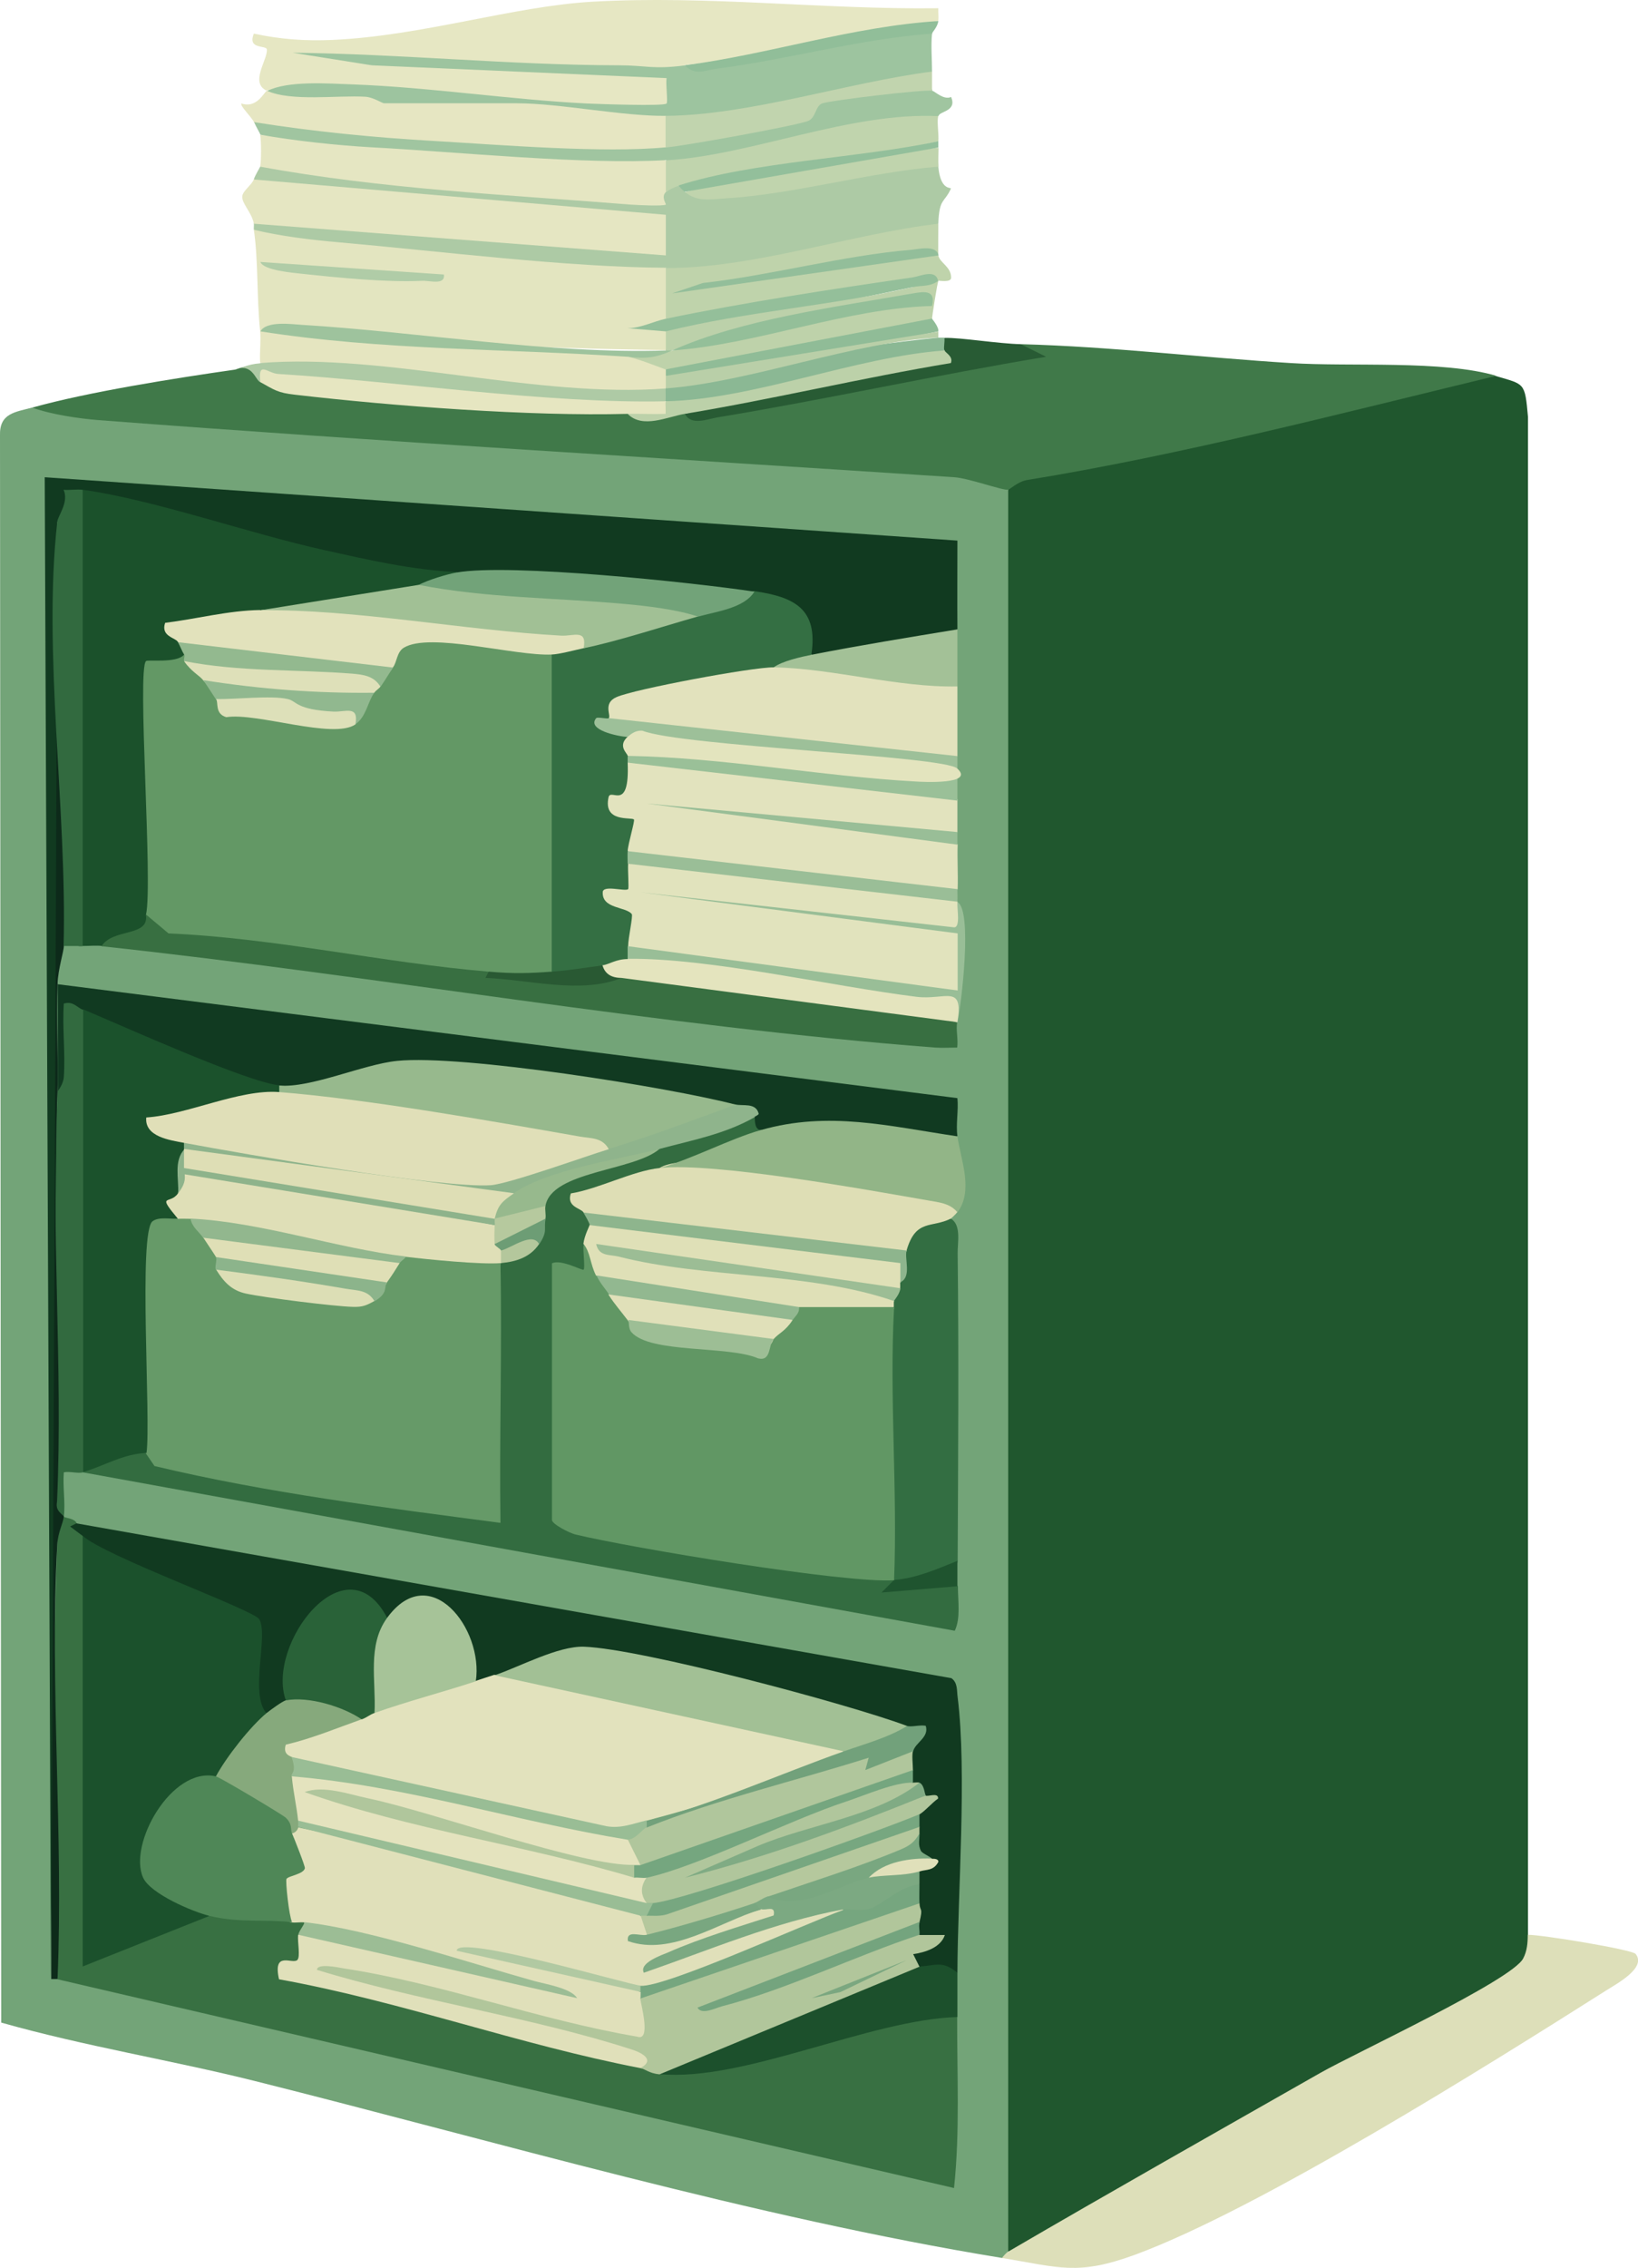 <?xml version="1.0" encoding="UTF-8"?>
<svg id="Camada_2" data-name="Camada 2" xmlns="http://www.w3.org/2000/svg" viewBox="0 0 67.75 93.76">
  <defs>
    <style>
      .cls-1 {
        fill: #97b98d;
      }

      .cls-2 {
        fill: #296238;
      }

      .cls-3 {
        fill: #0d2a1a;
      }

      .cls-4 {
        fill: #387042;
      }

      .cls-5 {
        fill: #285b34;
      }

      .cls-6 {
        fill: #bcd1a9;
      }

      .cls-7 {
        fill: #a0c5a0;
      }

      .cls-8 {
        fill: #dedeb5;
      }

      .cls-9 {
        fill: #9dc49f;
      }

      .cls-10 {
        fill: #dddfb9;
      }

      .cls-11 {
        fill: #8cb48b;
      }

      .cls-12 {
        fill: #72a379;
      }

      .cls-13 {
        fill: #dde0b9;
      }

      .cls-14 {
        fill: #7ca982;
      }

      .cls-15 {
        fill: #8bb894;
      }

      .cls-16 {
        fill: #dfe0b7;
      }

      .cls-17 {
        fill: #a1c095;
      }

      .cls-18 {
        fill: #86a97c;
      }

      .cls-19 {
        fill: #e3e4be;
      }

      .cls-20 {
        fill: #9ec39d;
      }

      .cls-21 {
        fill: #9cbd95;
      }

      .cls-22 {
        fill: #407949;
      }

      .cls-23 {
        fill: #c0d4ad;
      }

      .cls-24 {
        fill: #dfdfb6;
      }

      .cls-25 {
        fill: #a2c095;
      }

      .cls-26 {
        fill: #1b512c;
      }

      .cls-27 {
        fill: #9abe97;
      }

      .cls-28 {
        fill: #e5e5c0;
      }

      .cls-29 {
        fill: #aecaa5;
      }

      .cls-30 {
        fill: #e6e6c1;
      }

      .cls-31 {
        fill: #e0e0ba;
      }

      .cls-32 {
        fill: #91be99;
      }

      .cls-33 {
        fill: #e6e6c2;
      }

      .cls-34 {
        fill: #77a780;
      }

      .cls-35 {
        fill: #e2e2bd;
      }

      .cls-36 {
        fill: #e4e3be;
      }

      .cls-37 {
        fill: #9dc099;
      }

      .cls-38 {
        fill: #e3e5c0;
      }

      .cls-39 {
        fill: #dee0b9;
      }

      .cls-40 {
        fill: #dfdfb7;
      }

      .cls-41 {
        fill: #73a478;
      }

      .cls-42 {
        fill: #bed2aa;
      }

      .cls-43 {
        fill: #b5c89d;
      }

      .cls-44 {
        fill: #113a21;
      }

      .cls-45 {
        fill: #9ac098;
      }

      .cls-46 {
        fill: #669a68;
      }

      .cls-47 {
        fill: #8fb48c;
      }

      .cls-48 {
        fill: #93bf9b;
      }

      .cls-49 {
        fill: #639865;
      }

      .cls-50 {
        fill: #1b522c;
      }

      .cls-51 {
        fill: #e0e0b9;
      }

      .cls-52 {
        fill: #79a780;
      }

      .cls-53 {
        fill: #a3c197;
      }

      .cls-54 {
        fill: #94bf9a;
      }

      .cls-55 {
        fill: #e2e2bc;
      }

      .cls-56 {
        fill: #336c40;
      }

      .cls-57 {
        fill: #bcd1aa;
      }

      .cls-58 {
        fill: #76a67f;
      }

      .cls-59 {
        fill: #c1d4ae;
      }

      .cls-60 {
        fill: #4f8757;
      }

      .cls-61 {
        fill: #e0dfb8;
      }

      .cls-62 {
        fill: #92b78e;
      }

      .cls-63 {
        fill: #dcdeb5;
      }

      .cls-64 {
        fill: #e5e6c2;
      }

      .cls-65 {
        fill: #e1e3bd;
      }

      .cls-66 {
        fill: #93b98f;
      }

      .cls-67 {
        fill: #b1c69b;
      }

      .cls-68 {
        fill: #336e42;
      }

      .cls-69 {
        fill: #75a67f;
      }

      .cls-70 {
        fill: #92b890;
      }

      .cls-71 {
        fill: #e4e4be;
      }

      .cls-72 {
        fill: #9dbe95;
      }

      .cls-73 {
        fill: #326a3f;
      }

      .cls-74 {
        fill: #99bd95;
      }

      .cls-75 {
        fill: #e6e7c3;
      }

      .cls-76 {
        fill: #1f542f;
      }

      .cls-77 {
        fill: #92b587;
      }

      .cls-78 {
        fill: #8eb58d;
      }

      .cls-79 {
        fill: #74a47e;
      }

      .cls-80 {
        fill: #72a17b;
      }

      .cls-81 {
        fill: #b6c99e;
      }

      .cls-82 {
        fill: #386f41;
      }

      .cls-83 {
        fill: #1c502c;
      }

      .cls-84 {
        fill: #91b88f;
      }

      .cls-85 {
        fill: #93be9a;
      }

      .cls-86 {
        fill: #99be97;
      }

      .cls-87 {
        fill: #7ba780;
      }

      .cls-88 {
        fill: #b4c79c;
      }

      .cls-89 {
        fill: #1b512b;
      }

      .cls-90 {
        fill: #8eb38b;
      }

      .cls-91 {
        fill: #b9cfa8;
      }

      .cls-92 {
        fill: #295933;
      }

      .cls-93 {
        fill: #adcaa5;
      }

      .cls-94 {
        fill: #90bc97;
      }

      .cls-95 {
        fill: #b0cca7;
      }

      .cls-96 {
        fill: #113a20;
      }

      .cls-97 {
        fill: #6d9d75;
      }

      .cls-98 {
        fill: #619764;
      }

      .cls-99 {
        fill: #20572e;
      }

      .cls-100 {
        fill: #b1c9a2;
      }

      .cls-101 {
        fill: #a6c398;
      }

      .cls-102 {
        fill: #346f43;
      }

      .cls-103 {
        fill: #e2e3be;
      }

      .cls-104 {
        fill: #b0c69c;
      }

      .cls-105 {
        fill: #80ab84;
      }

      .cls-106 {
        fill: #bfd3ab;
      }

      .cls-107 {
        fill: #94bf99;
      }
    </style>
  </defs>
  <g id="Camada_1-2" data-name="Camada 1">
    <g>
      <path class="cls-99" d="M63.19,79.99c1.25.7-.29,1.94-1.19,2.41-6.3,3.34-12.68,6.82-19.14,10.42l-1.16.27-.52-.25V20.58l.52-.32c-.43-.55.08-.76.64-.91,5.57-.92,11.06-2.26,16.53-3.61l3.01-.19c1.19.35,1.19.25,1.32,1.69v62.76Z"/>
      <path class="cls-41" d="M1.33,16.85c12.47.62,25.2,1.41,38.18,2.36.69.05,2.13.28,2.19,1.04v72.84c.03.2-.06.29-.26.26-10.23-1.67-20.95-4.82-30.88-7.31-3.48-.87-7.05-1.44-10.51-2.42L0,18.01c-.03-.93.63-.97,1.33-1.16Z"/>
      <path class="cls-22" d="M61.88,15.54c-6.38,1.54-12.92,3.25-19.42,4.31-.35.06-.72.4-.76.4-.27.02-1.63-.48-2.23-.52-11.79-.78-23.6-1.46-35.38-2.36-.79-.06-2.02-.24-2.75-.52,2.32-.65,5.94-1.22,8.39-1.57.77-.29,1.12-.11,1.05.52,4.84.51,9.78.86,14.82,1.05l.39.26c.84.34,1.42.1,2.13-.26l.23.26c3.78-.18,7.99-1.22,11.7-2.32.88-.21,2.65-.44,3.24-.04.06.04-1.48-.02-1.05-.52,3.72.1,7.44.55,11.14.78,2.48.16,6.28-.13,8.52.53Z"/>
      <path class="cls-10" d="M63.19,79.99c.61,0,4.31.61,4.46.79.48.58-.83,1.26-1.23,1.52-4.88,3.09-14.34,9.03-19.48,10.92-2.38.87-3.12.52-5.5.13.08-.09.16-.2.26-.26,4.25-2.48,8.71-5,12.91-7.39,1.4-.8,7.93-3.83,8.39-4.73.16-.3.19-.64.19-.98Z"/>
      <path class="cls-75" d="M11.03,3.75c-.7-.33.02-1.24.01-1.69,0-.22-.82.02-.54-.67,1.12.24,2.12.31,3.27.26,3.71-.17,7.44-1.39,10.74-1.58,4.76-.27,9.54.33,14.3.27-.01.17.02.35,0,.52-3.44.86-6.94,1.47-10.49,1.83-.13.91-.38,1.52-.73,1.84-5.54-.41-11.07-.67-16.57-.8Z"/>
      <path class="cls-38" d="M27.54,11.08c.58.07.73.58.32.91.39.38.29,1.05-.32,1.18.04.41-1.6.48-1.58.39s1.63-.19,1.58.13c.76.02.67.55,0,.79-5.64-.09-11.23-.35-16.78-.79-.15-1.44-.07-2.89-.26-4.19,5.5.47,11.03.9,16.6,1.29l.44.28Z"/>
      <path class="cls-93" d="M10.76,6.89l1.53-.27c5.03.68,10.32,1.21,15.25,1.32.11-.47.2-.71.52-.26.18-.04.26.05.26.26,3.34-.21,6.69-.66,10.06-1.36l.43.31c.09,1.02.55.84.52.91-.27.6-.48.38-.52,1.44-.15.26-.35.5-.66.56-1.4.27-9.79,1.88-10.24,1.62-.14-.08-.26-.21-.37-.35-4.09-.02-9.31-.68-13.5-1.05-1.15-.1-2.41-.25-3.54-.52-.01-.09.01-.18,0-.26l.28-.5,16.11,1.24c.21,0,.18-.54.02-.64l-16.14-1.38-.27-.55c.07-.2.25-.48.26-.52Z"/>
      <path class="cls-9" d="M38.55,1.39c-.05.49,0,1.06,0,1.57l-.31.4-4.18.68c-1.79.81-4.8,1.73-6.52.76l-.46.52c-1.76-.16-3.52-.33-5.28-.51l-.41-.53c-.05.2-.14.51-.29.52-.48.06-4.63.12-4.84,0-.2-.11-.3-.32-.37-.52-.09.19-.22.33-.42.39s-4.04-.15-4.2-.28l-.22-.63c.87-.43,2.47-.31,3.55-.27,3.21.12,6.48.63,9.69.79.5.02,3.16.12,3.28,0,.06-.07-.04-.79,0-1.05l-12.19-.53-3.28-.52c4.51.05,8.98.51,13.5.52,1.12,0,1.4.18,2.76,0,3.21-.37,6.46-.88,9.75-1.52l.48.21Z"/>
      <path class="cls-64" d="M10.5,7.42l17.04,1.46v1.68s-17.04-1.31-17.04-1.31c-.08-.46-.51-.84-.48-1.14.03-.23.41-.48.48-.7Z"/>
      <path class="cls-64" d="M27.54,6.63c.86.1.61.9,0,1.31-.21.2.03.51,0,.52-.14.07-1.14.02-1.44,0-5.12-.41-10.3-.64-15.34-1.57.05-.25.05-1.06,0-1.31l13.77.84c1.11-.1,2.11-.03,3.01.21Z"/>
      <path class="cls-33" d="M27.54,4.8c.78.02.72,1.17,0,1.31-.19.29-.53.39-1.03.31-3.62.26-12.02-.29-15.3-1.01-.25-.05-.48-.19-.7-.35-.09-.21-.61-.7-.52-.78.64.21.93-.47,1.05-.53.99.46,2.95.18,4.07.25.34.02.69.27.78.27h5.5c1.75,0,4.37.54,6.16.52Z"/>
      <path class="cls-28" d="M25.97,14.75c.92,0,1.45.17,1.57.52.23.07.23.16,0,.26.5.15.5.38,0,.52l-.4.28c-5.49-.22-10.95-.67-16.38-1.33-.03-.43.04-.88,0-1.31,5.07.24,10.14.59,15.2,1.05Z"/>
      <path class="cls-106" d="M38.81,9.25c0,.16-.01,1.25,0,1.31q-.64-.19,0,0c.06.31.53.46.53.92,0,.22-.52.11-.53.13-3.71.55-7.46,1.08-11.27,1.57v-2.1c3.6.02,7.68-1.41,11.27-1.83Z"/>
      <path class="cls-7" d="M38.55,3.75c.11.01.47.4.79.26.25.59-.46.58-.52.78-.87.52-1.95.78-3.24.79l-7.35,1.51-.68-.47c-3.39.2-8.6-.34-12.19-.53-1.42-.08-3.19-.27-4.59-.52,0-.03-.2-.37-.26-.52,2.45.39,4.99.64,7.47.78,2.73.16,6.97.51,9.57.26l.22-.55c3.56-.77,7.11-1.49,10.65-2.16l.14.35Z"/>
      <path class="cls-23" d="M38.81,4.8c-.07.21.03.74,0,1.05-3.55.76-7.14,1.38-10.75,1.83-.12.04-.45.19-.52.26v-1.31c3.55-.21,7.57-2,11.27-1.83Z"/>
      <path class="cls-59" d="M38.55,2.96v.79c-.43-.05-4.11.39-4.53.52-.31.1-.26.62-.62.74-.65.22-5.02,1.01-5.87,1.09v-1.31c3.5-.03,7.51-1.38,11.01-1.83Z"/>
      <path class="cls-5" d="M42.22,14.23l1.05.52c-4.55.75-9.07,1.76-13.62,2.51-.4.07-1.07.35-1.32-.15,3.48-1.07,7.17-1.72,10.79-2.35-.32.27-.33.18-.04-.27-.71-.03-.68-.3,0-.52.64-.02,2.21.24,3.15.26Z"/>
      <path class="cls-42" d="M38.55,13.18c-.01.16-.03.29-.07.3-3.59.73-7.37,1.34-10.94,1.8-.34-.13-1.33-.51-1.57-.52.59-.09,1.2-.17,1.83-.26,3.38-.95,6.83-1.53,10.29-2.11.02,0-.31.1-.33-.25-.23-.07-.23-.16,0-.26.14-.35.71-.39,1.05-.26-.04.07-.26,1.46-.26,1.57Z"/>
      <path class="cls-29" d="M10.76,15.01c5.19-.42,11.44,1.46,16.78,1.05.5.08.48.29,0,.52l-.46.27c-5.51-.1-10.95-.45-16.32-1.05-.22-.12-.32-.8-1.05-.52.23-.03.49-.22,1.05-.26Z"/>
      <path class="cls-15" d="M39.07,14.49c-.09.16-.19.29-.32.32-2.75.63-5.93,1.3-8.71,1.75-1,.32-1.84.33-2.51.02.01-.17,0-.35,0-.52.09-.15.18-.27.29-.3,3.59-.75,7.38-1.44,10.98-1.8.09,0,.17,0,.26,0,.03.16-.04.4,0,.52Z"/>
      <path class="cls-23" d="M38.81,6.89c-2.85.23-5.97,1.14-8.78,1.31-.66.04-1.18.16-1.7-.26,3.39-.92,6.89-1.53,10.49-1.83,0,.26-.02.53,0,.79Z"/>
      <path class="cls-94" d="M38.55,13.18s.29.34.26.52c-3.59.75-7.28,1.44-11.05,2.07l-.22-.24v-.26l11.01-2.1Z"/>
      <path class="cls-91" d="M38.81,13.7v.26c-3.4.15-7.75,1.83-11.27,2.1,0-.17,0-.35,0-.52l11.27-1.83Z"/>
      <path class="cls-48" d="M38.81,5.84c0,.09,0,.18,0,.26l-10.49,1.83c-.1-.08-.18-.17-.26-.26,3.12-1,7.47-1.13,10.75-1.83Z"/>
      <path class="cls-32" d="M38.81.87c-.03.25-.26.47-.26.52-3.01.22-5.93,1.07-8.91,1.45-.47.06-.89.31-1.31-.14,3.5-.46,6.94-1.61,10.49-1.83Z"/>
      <path class="cls-4" d="M3.16,62.96c.05.12.14.29.26.52.24.26.42.53.52.81v16.07c1.55-.64,3.12-1.03,4.72-1.16.63-.58,3.05-.6,3.41.26.15-.5.38-.5.52,0,.54.49.43.57-.26.52.7.19.69.74.33,1.32l.92.59,12.32,3.12.58.47c.4-.67.69-.41.79.26l10.38-2.66c.9-.33,1.55-.23,1.94.3-.01,2.35.12,4.74-.13,7.08L2.38,81.83c-.22-6.37-.22-12.72.03-19.03l.24-.09c.05.05.43.06.52.26Z"/>
      <path class="cls-96" d="M2.11,81.83l-.26-62.1,37.75,2.62c0,1.22-.01,2.45,0,3.67-1.77,1.08-4,1.45-6.03,1.05-.37-.28-.61-.77-.72-1.46-.88-.3-1.42-.69-1.64-1.16l-.65.24c-3.74-.28-7.48-.49-11.23-.63l-.44-.39c-1.69.31-3.25.24-4.9-.24l-10.01-2.54-.56-.62c-.21.84-.56,1.27-1.05,1.31.04,20.13-.05,40.21-.26,60.26Z"/>
      <path class="cls-96" d="M39.6,81.56c-.51.28-1.35.42-1.57-.26-.98.24-.94-.79.05-.95l-.05-.36c-.49-.11-.41-.27,0-.52-.56-.37-.61-.47,0-.79-.67-.29-.65-.49,0-.79-.7-.08-.67-.32,0-.52.26-.19.43-.37.52-.52-1.04-.02-1.22-.37-.52-1.05-.24-.05-.23-.14,0-.26-.49-.11-.4-.26,0-.52-.02-.24.06-.5.26-.79-.66.02-.66-.02-.26-.52h-.26c-.62-.07-.53-.24,0-.52-.83-.07-.6-.41,0-.79-.21-.26-.29-.6-.26-1.05l-1.22.13c-4.08-1.37-8.23-2.32-12.45-2.86-1.09.4-2.22.61-3.37.64-.08.56-.38.66-.79.26l-.49-.45c0-1.4-1.27-3.53-2.61-2.05l-.57-.12-.59.03c-1.45-2.01-3.43,1.3-3.19,2.89l-.42.49c.26.7-.19.91-.79.52l-.36.1c-.46-.98-.61-2.21-.45-3.7l-6.45-2.88-.34-.85-.52-.39.26-.13,36.19,6.4c.27.19.22.51.26.79.39,3.15,0,8.05-.01,11.41Z"/>
      <path class="cls-89" d="M18.89,23.66c-.11.42-.64.6-1.57.52-.04.52-.46.76-1.25.73l-5.3.32c-.84.65-1.94.95-3.3.89l-.1.42c.5.14.58.32.26.52.09.62-.28.88-1.13.77.04,3.24.08,6.48.12,9.73l-.56.24c.63.74.02,1.18-1.83,1.31-.25-.03-.53,0-.79,0-.25.03-.39-.03-.39-.24-.1-5.72-.16-11.54-.13-17.27-.01-.69.16-1.14.52-1.35,2.96.42,6.88,1.81,9.96,2.49,1.8.4,3.66.83,5.51.91Z"/>
      <path class="cls-56" d="M31.47,46.72c-.05.7-.99.98-1.63,1.17l-2.56.41-.24.57-2.77.83-.13.43c.54.16.63.34.26.52.64.41.45.74-.26.79.69,1.67-.48,2.01-1.31.79.2,0,.51.05.52.18.21,2.5.29,7.69,0,10.12l-.52.31.46-.23c4.31,1.19,8.73,1.92,13.26,2.21l.44.51c.71.13,1.52.11,2.43-.07l.2.33c0,.58.12,1.32-.13,1.83L3.42,60.87c.08-.88,2.27-1.71,2.62-.79.3-.21.7-.21.61.1,4.62.8,9.22,1.64,13.79,2.49-.37-3.39-.56-7.14.28-10.45.31-.44,1.04-.69,1.57-.79-.35-.33-.26-.68.26-1.05-.7-.09-.62-.22,0-.52-.67-.41-.33-.68.3-.96l4.42-1.4c.76-.75,2.83-1.45,3.93-1.31.64-.03.58.07.26.52Z"/>
      <path class="cls-44" d="M2.38,40.69l37.22,4.71c.05.51-.07,1.08,0,1.57l-.64.43c-2.29-.55-4.56-.66-6.81-.32l-.67-.37c-.25.02-.26-.33-.26-.52-.39-.13-.65-.3-.79-.52l-1.69.15c-4.15-.92-8.33-1.39-12.52-1.4-1.58.56-3.13.71-4.66.46-2.36.19-5.71-1.33-7.9-2.48l-.22-.66c-.4.93-.55,2.05-.45,3.37l-.6.04v-4.45Z"/>
      <path class="cls-103" d="M39.6,33.09c0,.44,0,.87,0,1.31l-.1.25-12.74-1.43,12.71,1.42.14.28c-.02.61.02,1.22,0,1.83l-.11.25-13.37-1.54-.15-.28c-.41-.08-.54-.37-.41-.88-1.12-.32-1.32-1.65-.14-1.99,0-.42.08-.73.55-.81,4.39.31,8.85.69,13.37,1.14l.26.43Z"/>
      <path class="cls-68" d="M39.34,50.39c.43.27.26.99.27,1.44.05,4.23.02,8.48,0,12.71-.08.9-1.95,1.12-2.62.79l-.49-1.18c-.11-1.71-.38-8.51.12-9.51.1-.2.23-.39.38-.57-.24-.03-.22-.12,0-.26-.46-.45-.35-.49.26-.52-.22-.09-.22-.17,0-.26.21-.43.28-.9-.28-.98l.54-.33c-.9-1.06,1.03-2.1,1.83-1.31Z"/>
      <path class="cls-82" d="M20.2,40.17c1.52.24,3.36.33,5.5.26l.13-.34c4.51.47,9.01,1.01,13.52,1.63l.24.54c-.06.3.05.72,0,1.05-.3,0-.61.02-.91,0-11.35-.87-23.11-2.97-34.48-4.19.47-.76,2-.37,1.83-1.31.44-.44.8-.12,1.08.3,4.01.33,8.01.8,12,1.43l1.08.63Z"/>
      <path class="cls-35" d="M32,27.59c.98-.23,2.01-.28,3.02-.22,1.37.08,3.55.3,4.58,1.01,0,.96,0,1.92,0,2.88l-.11.23c-4.69-.58-9.49-1.04-14.17-1.46l-.14-.34c-.84-.15-.59-.65-.13-1.21.34-.41,5.69-1.39,6.52-1.39l.43.5Z"/>
      <path class="cls-8" d="M27.28,48.29c1.38-.94,12.03.6,12.31,1.15.11.22.1.45,0,.68-.04.06-.23.24-.26.26-.79.4-1.45,0-1.83,1.31l-.12.34-12.8-1.61-.45-.3c-.1-.17-.71-.22-.52-.78,1.16-.19,2.55-.93,3.67-1.05Z"/>
      <path class="cls-77" d="M39.6,46.98c.13.94.68,2.25,0,3.14-.31-.38-.77-.41-1.21-.49-2.51-.44-8.88-1.59-11.11-1.34,1.35-.37,2.91-1.21,4.19-1.57,2.81-.8,5.29-.16,8.13.26Z"/>
      <path class="cls-73" d="M3.42,41.74l.47.4c.07,6.07.09,12.15.06,18.24l-.52.49c-.2.06-.54-.05-.79,0-.05.6.07,1.25,0,1.83-.35.16-.36-.15-.37-.49-.05-5.67,0-11.38.1-17.06,0-.03.25-.3.27-.63.07-1-.07-2.03,0-3.03.38-.11.53.15.79.26Z"/>
      <path class="cls-3" d="M2.38,21.56l.43,1.01c0,5.35.06,10.7.19,16.05l-.36.49c0,.23-.24.95-.26,1.57-.06,1.48.04,2.98,0,4.45-.29,5.56.23,11.34-.02,16.93-.06.36.08.43.28.63-.03.3-.24.64-.27,1.16-.32,5.88.26,12.06.01,17.97h-.26l.26-60.26Z"/>
      <path class="cls-73" d="M3.42,20.25v18.86c-.26,0-.52,0-.79,0,.15-5.6-.87-12.13-.26-17.55.03-.24.49-.81.26-1.31.25.02.54-.03.79,0Z"/>
      <path class="cls-83" d="M39.6,81.56c0,.61,0,1.22,0,1.83-3.66.11-8.83,2.69-12.32,2.36l-.04-.55,10.3-4.27.49.37c.67-.03.94-.26,1.57.26Z"/>
      <path class="cls-86" d="M25.97,39.12l.31-.49,12.71,1.71c.12-.04.17-1.2-.03-1.3l-12.36-1.6c-.26-.37-.07-.69.19-1.04l12.26,1.37c.05-.28.28-.41.55-.48.63.34.17,4.2,0,4.98-.34-.05-.45-.3-.53-.57-4.13-.49-8.37-1.01-12.52-1.6-.27-.04-.46-.19-.58-.45-.5-.15-.5-.38,0-.52Z"/>
      <path class="cls-53" d="M39.6,26.02c0,.78,0,1.57,0,2.36-2.47.05-5.18-.75-7.6-.79-.15-.87,1.12-1.27,1.57-.52,1.99-.39,4.02-.72,6.03-1.05Z"/>
      <path class="cls-45" d="M25.97,31.26l.58-.33c4.46.47,8.81.76,13.05.86,0,.36,0,.88,0,1.31l-13.63-1.57c-.24-.03-.23-.12,0-.26Z"/>
      <path class="cls-27" d="M39.6,36.76c0,.17.01.35,0,.52-.05.2-.15.5-.3.49-3.54-.25-7.6-.76-11.13-1.28-1.16.06-1.89-.2-2.2-.78-.53-.06-.51-.32,0-.52l13.63,1.57Z"/>
      <path class="cls-86" d="M39.6,34.4c0,.17,0,.35,0,.52l-12.85-1.7,12.85,1.18Z"/>
      <path class="cls-37" d="M25.18,29.69l14.42,1.57c0,.17,0,.35,0,.52-.05.13-.09.23-.13.23-4.41-.18-9.25-.76-13.5-1.54-.34.97-2,.1-1.84-.72.13-.66.95-.86,1.05-.07Z"/>
      <path class="cls-76" d="M39.6,65.58l-3.14.26.52-.52c.93-.07,1.77-.45,2.62-.79,0,.35,0,.7,0,1.05Z"/>
      <path class="cls-30" d="M27.54,16.59c1.08.59-.76.89-1.57.52-4.04.11-9.7-.32-13.76-.79-.73-.08-.86-.2-1.44-.52-.11-.91.29-.37.73-.34,5.02.31,11.19,1.24,16.04,1.13Z"/>
      <path class="cls-6" d="M39.07,14.49c.03.1.37.24.26.52-3.68.61-7.33,1.49-11.01,2.1-.71.12-1.75.63-2.36,0,.52-.01,1.05.02,1.57,0,.01-.17-.01-.35,0-.52,3.66-.08,7.82-1.83,11.53-2.1Z"/>
      <path class="cls-20" d="M27.54,14.49c.05-.23.14-.22.26,0-.67.3-1.08.35-1.83.26-5.06-.34-10.18-.26-15.2-1.05.25-.44,1.27-.3,1.71-.27,4.81.29,10.32,1.22,15.06,1.06Z"/>
      <path class="cls-54" d="M38.81,11.61c-.36.26-.7.18-1.05.26-3.2.65-6.41,1.33-9.62,2.05l-.61-.22-1.58-.13c.55,0,1.1-.29,1.58-.39,3.33-.69,6.84-1.22,10.21-1.71.33-.05.96-.36,1.06.14Z"/>
      <path class="cls-57" d="M37.76,11.87v.26l-.32.33c-3.25.51-6.47,1.19-9.64,2.03-.09,0-.17,0-.26,0v-.79c3.36-.83,6.86-1.06,10.22-1.83Z"/>
      <path class="cls-95" d="M18.36,11.35c.06.46-.59.24-.91.26-1.46.07-3.47-.13-4.95-.29-.37-.04-1.6-.14-1.73-.49l7.6.52Z"/>
      <path class="cls-85" d="M38.81,10.56l-11.01,1.57,1.27-.43c2.8-.31,5.81-1.14,8.6-1.37.34-.03,1.05-.22,1.15.23Z"/>
      <path class="cls-107" d="M37.76,12.13c.51-.09.95-.13.79.52-3.58.1-7.23,1.59-10.75,1.84,2.88-1.29,6.72-1.79,9.96-2.36Z"/>
      <path class="cls-31" d="M26.49,79.21c.74.12.89.3.26.79l-.13.21c1.66-.37,3.28-.78,4.84-1.26.06-.35.46-.32,1.18.08.86-.32,1.61-.34,2.23-.08.07.29-.01.41-.24.49-2.56.98-5.14,1.92-7.73,2.81-.19.07-.3.07-.42-.16-.17.07-.16.16,0,.26.23.06.23.15,0,.26.91-.02.8,1.28.44,1.94.53.6.36,1.15-.44.95-5.03-.97-9.89-2.76-14.94-3.67-.27-1.21.56-.6.76-.8.13-.13,0-.75.03-1.03.31-.27.8-.27,1.46,0,.07.01-1.23-.1-1.2-.52-.17-.02-.35.02-.52,0-1.03-.17-1-2.05-.1-2.49-.32-.52-.29-.91.1-1.18-.02-.34.07-.43.26-.26,4.55.95,9.45,2.11,14.05,3.35.06.02.08.15.1.32Z"/>
      <path class="cls-26" d="M3.42,63.49c.85.82,7.05,3.06,7.3,3.45.4.64-.41,3.08.3,3.89.08.91-1.19,2.5-2.1,2.62l-.32.48c-2.52.92-3.48,4.08-.11,4.68l.17.6-5.24,2.09v-17.82Z"/>
      <path class="cls-67" d="M38.03,78.68c.02.38.16.14,0,.79-.01.14-.07.27-.2.34-1.46.74-2.68.67-.28.1.14-.03.31.01.48.09h1.05c-.17.52-.82.72-1.31.79l.26.52-10.75,4.45c-.43-.04-.62-.23-.79-.26.67-.36-.03-.67-.4-.78-4.15-1.34-8.79-1.99-12.98-3.28,0-.28.84-.11,1.11-.06,4.06.62,8.06,2.13,12.13,2.82.59.22.17-1.29.13-1.58l.09-.29c3.71-1.23,7.39-2.54,11.02-3.91l.42.27Z"/>
      <path class="cls-60" d="M8.93,73.44c.82-.63,3.66,1.12,3.15,2.36.07.16.55,1.36.53,1.44-.06.25-.68.31-.76.44-.05.08.1,1.52.23,1.79-1.14-.13-2.16.04-3.41-.26-.73-.18-2.45-.92-2.75-1.58-.63-1.38,1.18-4.61,3.01-4.19Z"/>
      <path class="cls-21" d="M12.6,79.47c2.68.3,6.77,1.67,9.49,2.43.48.13,1.54.3,1.78.71l-11.53-2.62c.02-.15.21-.36.26-.52Z"/>
      <path class="cls-102" d="M33.57,27.07c-.45.09-1.21.26-1.57.52-.89-.01-5.76.9-6.5,1.23-.57.25-.22.75-.32.87-.04.05-.46-.06-.52,0-.4.48.86.75,1.3.78.4.35.41.42,0,.79,0,.09,0,.17,0,.26.09,2.09-.7,1.04-.79,1.44-.23,1.06.94.81,1.05.92.05.05-.24.98-.26,1.31-.01.17,0,.35,0,.52.76.07.69.99.19,1.45.68.48.7,1.78-.19,1.96,0,.17,0,.35,0,.52.05.56-.71.58-1.05.26-.16.64-1.69.7-2.1.26l-.52-.24v-12.55l.52-.31c-.1-.59,1.04-.65,1.31-.26.85-1.27,3.21-1.3,4.72-1.31.36-.64,1.14-.99,2.36-1.05,1.64.24,2.65.72,2.36,2.62Z"/>
      <path class="cls-12" d="M31.21,24.45c-.42.7-1.59.83-2.36,1.05-2.2,0-10.11-.02-11.15-.88-.15-.12-.27-.27-.39-.43.34-.2,1.21-.46,1.57-.52,2.21-.39,9.78.41,12.32.79Z"/>
      <path class="cls-35" d="M20.46,69.25l1.7-.17,12.52,2.73.2.58c-.05.18-.11.33-.21.36-2.57.96-5.3,1.83-7.92,2.52-.38.54-1.05.57-1.69.43-4.23-.97-8.49-1.85-12.77-2.62l-.22-.43c-.38.55-.82.25-.73-.41.11-.83,2.71-1.49,3.61-1.17-.21-.67.01-.73.52-.26.79-1.13,2.87-1.73,4.19-1.31.26-.09.52-.17.79-.26Z"/>
      <path class="cls-25" d="M37.5,71.35c.04,1.12-1.86,1.33-2.62,1.05l-14.42-3.14c1.01-.34,2.63-1.22,3.7-1.18,2.39.09,10.9,2.36,13.34,3.27Z"/>
      <path class="cls-2" d="M16.01,66.89c.25.4.25.92,0,1.57.18,1.11,0,1.89-.52,2.36-.18.06-.34.2-.52.26-1.27.11-2.32-.15-3.15-.79-.82-2.31,2.49-6.65,4.19-3.41Z"/>
      <path class="cls-101" d="M16.01,66.89c1.77-2.43,4,.45,3.67,2.62-1.37.45-2.84.83-4.19,1.31.07-1.32-.31-2.79.52-3.93Z"/>
      <path class="cls-104" d="M37.76,73.18l-.09.29c-3.66,1.22-7.3,2.5-10.92,3.86l-.27-.22c-.69-.19-1.16-.43-.52-1.05-.03-.39.43-.58.79-.52,2.8-1.1,5.7-2.12,8.6-3,.52-.16,2.05-.58,2.41-.14-.05.18,0,.55,0,.79Z"/>
      <path class="cls-18" d="M14.96,71.08c-1.04.37-2.07.8-3.14,1.05-.14.44.24.48.26.52.84.3.88.7,0,.79.37.23.61.67.72,1.32l-.46.52c.24.05.23.13,0,.26-.03.13-.13.23-.26.26-.08-.18.03-.37-.26-.65-.12-.12-2.72-1.67-2.89-1.71.43-.8,1.43-2.07,2.1-2.62.15-.12.67-.5.79-.52.93-.18,2.36.25,3.15.79Z"/>
      <path class="cls-104" d="M37.76,73.7c.09,0,.21-.02.26,0l-.03.36c-2.06.87-1.97.93.29.17.08.07.54-.15.52.13-.23.15-.59.57-.79.66,0,.11-.03.21-.08.28-.34.44-9.18,3.19-10.55,3.61-.2.06-.3.02-.38-.22-.09.17-.17.17-.26,0-.91-.37-1.05-.91,0-1.05.01-.17.04-.31.11-.33,3.33-1.35,7.03-2.63,10.43-3.75.22-.07.35-.1.48.16Z"/>
      <path class="cls-43" d="M38.03,75.54c0,.09,0,.18,0,.26l-.1.74c-2.01.9-4.07,1.53-6.19,1.88.17.37-.19.41-.52.26-1.26.7-3.04,1.55-4.46,1.31l-.26-.79c.05-.23.14-.22.26,0,3.65-1.24,7.33-2.52,11.03-3.84l.25.17Z"/>
      <path class="cls-14" d="M38.03,77.37v.52c-.42.7-2.63,1.85-3.15,1.05-2.85.53-5.54,1.68-8.25,2.62-.21-.41.74-.73,1-.84,1.36-.6,2.95-1.07,4.37-1.53.09-.44-.3-.19-.52-.26-.32.06-.4.03-.26-.26.13-.04.31-.19.52-.26,1.33-.1,2.62-.43,3.86-1l.33.22c.76-.44,1.46-.53,2.1-.26Z"/>
      <path class="cls-58" d="M38.03,77.9c0,.26-.01.53,0,.79l-11.53,3.93c-.01-.09,0-.18,0-.26-.23-.07-.23-.16,0-.26,1.05.06,6.9-2.61,8.39-3.14.21-.07.72.09,1.12-.06.53-.19,1.28-.96,2.03-.99Z"/>
      <path class="cls-80" d="M37.5,71.35c.17.07.55-.05.79,0,.15.48-.43.69-.52,1.05l-1.98.78.14-.51c-3,.95-6.24,1.71-9.17,2.88-.23-.07-.23-.16,0-.26,2.47-.6,5.63-2,8.13-2.88.87-.31,1.85-.57,2.62-1.05Z"/>
      <path class="cls-34" d="M38.03,75.01c0,.17,0,.35,0,.52l-10.43,3.61c-.28.09-.56.06-.85.06-.65-.4-.42-.5.26-.52,1.34-.12,9.37-2.98,11.01-3.67Z"/>
      <path class="cls-69" d="M37.76,73.18v.52c-.73-.03-2,.53-2.76.78-2.35.77-6.15,2.7-8.25,3.15-.26.4-.4.49-.52,0-.5-.21-.54-.39,0-.52.05-.23.14-.22.26,0l11.27-3.93Z"/>
      <path class="cls-79" d="M38.03,79.47c-.04.15.02.36,0,.52-2.67.88-5.48,2.26-8.18,2.96-.26.07-.84.37-1,.05l9.18-3.54Z"/>
      <path class="cls-105" d="M38.29,74.23c-3.24,1.31-6.56,2.55-9.96,3.4l3.01-1.31c2.12-.9,4.9-1.21,6.69-2.62.21.1.21.48.26.52Z"/>
      <path class="cls-52" d="M38.03,75.8c.01.25-.07.46.06.72.05.1.33.21.46.32-.81.26-1.69.53-2.62.79-1.29.31-2.76,1.39-4.19.79,1.75-.6,3.84-1.25,5.52-1.96.38-.16.57-.31.77-.66Z"/>
      <path class="cls-31" d="M38.55,76.85s.28-.03.26.13c-.2.37-.48.3-.78.39-.66.2-1.53.13-2.1.26.65-.68,1.73-.82,2.62-.79Z"/>
      <path class="cls-49" d="M22.82,27.07v13.1c-.52.49-1.91.22-2.62,0-4.32-.36-8.81-1.39-13.23-1.58l-.93-.78c.29-1.3-.38-10.12,0-10.48.08-.07,1.26.1,1.57-.26.23.09.23.18,0,.26.7.23.96.49.79.79.67.22.85.49.52.79.43-.02.64.02.52.37,1.82.06,3.57.29,5.25.68-.24-.78.02-1.22.79-1.31-.37-.37-.2-.52.26-.26-.43-.5-.26-.77.52-.79-.8-.48-.1-1.19.68-1.45.72-.24,5.22.38,5.88.93Z"/>
      <path class="cls-55" d="M10.76,25.23c4.55-.51,9.26.12,13.67.77.35.37.18.65-.3.8-.37.08-1,.25-1.31.26-1.54.07-5.04-.94-6.12-.28-.29.18-.28.59-.44.8-.31.33-.78.35-1.42.06l-7.07-.68-.42-.43c-.1-.17-.71-.22-.52-.78,1.3-.16,2.61-.51,3.93-.53Z"/>
      <path class="cls-17" d="M17.32,24.18c2.8.55,5.68.53,8.52.79.9.08,2.18.23,3.02.52-1.45.41-3.3,1.02-4.72,1.31.15-.8-.4-.5-.91-.52-4.03-.22-8.53-1.1-12.46-1.05l6.55-1.05Z"/>
      <path class="cls-66" d="M16.27,27.59c-.18.25-.34.53-.52.79-2.44-.12-4.91-.34-7.41-.65l-.72-.4c-.04-.06.04-.2,0-.26-.1-.16-.17-.36-.26-.52l8.91,1.05Z"/>
      <path class="cls-98" d="M24.66,52.74c.66.24.84.5.52.79.87.28,1.13.62.79,1.05,1.63.92,4.37,1.14,6.03.79-.4-.43-.14-.69.79-.79-.35-.44-.28-.52.26-.52,0-.13.01-.26.08-.35.27-.39,3.3.04,3.85.35-.2,3.69.15,7.56,0,11.27-1.97.15-10.96-1.35-13.18-1.89-.25-.06-.97-.43-.97-.6v-10.61c.37-.19,1.27.32,1.31.26.07-.1-.04-.77,0-1.05.49.06,1.14.84.52,1.31Z"/>
      <path class="cls-46" d="M7.36,50.39c.08-.51.28-.48.52,0,.65.21.83.47.52.79.63.18.8.44.52.79.69.17.67.33,0,.52,2.08.76,4.26,1.2,6.55,1.31-.22-.57-.11-.8.52-.79-.33-.66-.16-.74.52-.79-.24-.14-.15-.23.26-.26.3-.63,2.74-.41,3.52-.25l.41.51c.07,3.57-.05,7.17,0,10.74-4.78-.63-9.63-1.23-14.31-2.35l-.37-.54c-.2-.03-.49-.11-.5-.26-.1-1.26-.2-8.77.19-9.39.54-.85.98-.61,1.62-.05Z"/>
      <path class="cls-50" d="M11.55,44.88c.23.07.23.16,0,.26l-.35.51c-1.41.2-2.79.51-4.16.92.42.04.58.19.59.66.23.07.23.16,0,.26-.25.54-.18.85.23.92-.3.08-.47.39-.49.92.24.28.24.63,0,1.05-.32.03-.79-.09-1.06.11-.6.45-.06,8.22-.25,9.58-.95.03-1.74.53-2.62.79v-19.13c1.58.66,6.83,3.04,8.13,3.14Z"/>
      <path class="cls-16" d="M24.39,50.65c.03-.13.06-.24.07-.24,4.27.43,8.76.96,12.9,1.71.03.31.05.62-.13.88,0,.09.01.18,0,.26-.05.1-.13.25-.21.24-.88-.09-2.25-.39-3.15-.59-.16-.04,3.06.33,3.1.87,0,.09,0,.17,0,.26h-3.93c-.04.09-.09.16-.16.21-.35.23-7.46-.98-8.23-1.52-.25-.5-.22-.94-.52-1.31.05-.37.26-.74.26-.79Z"/>
      <path class="cls-47" d="M31.21,46.19c-1.23.7-2.59.95-3.93,1.31l-3.92,1.18c-.82.7-1.53.92-2.11.65l-.86.41c-4.18-.57-8.35-1.18-12.52-1.82l-.26-.43v-.26l.35-.47c3.93.77,7.88,1.34,11.86,1.7,1.84-.56,3.62-.89,5.35-.97,1.27-1.36,3.41-1.83,5.24-1.83.31.08.85-.09.97.38.01.06-.18.12-.18.15Z"/>
      <path class="cls-78" d="M37.5,51.7c-.1.33.22,1.1-.26,1.31,0-.26,0-.53,0-.79l-12.85-1.57c0-.08-.19-.4-.26-.52l13.37,1.57Z"/>
      <path class="cls-1" d="M27.28,47.5c-1.06.92-4.47.91-4.72,2.36-.28.49-1.74,1.18-2.1.52-.92-.6-.07-1.03.79-1.05,1.47-1,4.3-1.38,6.03-1.83Z"/>
      <path class="cls-81" d="M22.56,49.86c-.03.16.03.36,0,.52-.2.72-1.45.97-2.1,1.05-.73-.22-.73-.57,0-.79-.24-.05-.23-.14,0-.26l2.1-.52Z"/>
      <path class="cls-97" d="M22.3,51.43c-.63.31-1.15.4-1.57.26-.39.32-.54.18-.26-.26l2.1-1.05c-.09.44.1.5-.26,1.05Z"/>
      <path class="cls-88" d="M22.3,51.43c-.36.54-.93.73-1.57.79-.5-.08-.47-.29,0-.52.45-.12,1.3-.79,1.57-.26Z"/>
      <path class="cls-1" d="M30.42,45.67c-1.72.63-3.5,1.3-5.24,1.83-4.3-.56-8.63-1.15-12.99-1.78l-.64-.58v-.26c1.32.11,3.47-.88,4.88-1.02,2.68-.27,11.25,1.09,14,1.81Z"/>
      <path class="cls-21" d="M37.24,53.27c-.03.25-.26.48-.26.52-3.53-1.22-7.8-.92-11.4-1.84-.36-.09-.82,0-.92-.52l12.58,1.83Z"/>
      <path class="cls-71" d="M25.97,39.64c3.37-.04,8.4,1.13,11.93,1.57,1.21.15,1.96-.56,1.7,1.05l-13.89-1.83c-.65.09-1.37.17-.79-.52.28-.04.56-.26,1.05-.26Z"/>
      <path class="cls-92" d="M24.92,39.91c.11.38.4.52.79.52-1.68.68-3.82.07-5.63,0l.13-.26c1.03.09,1.68.07,2.62,0,.8-.06,1.35-.16,2.1-.26Z"/>
      <path class="cls-65" d="M39.6,37.29c-.02.29.13,1.04-.13,1.05l-12.97-1.45,13.11,1.7v2.36s-13.63-1.83-13.63-1.83c0-.34.21-1.25.15-1.33-.24-.31-1.23-.21-1.2-.9,0-.32.93-.02,1.05-.13.04-.04-.02-.8,0-1.05l13.63,1.57Z"/>
      <path class="cls-19" d="M39.6,31.78c.72.66-1.42.55-1.72.53-3.96-.22-7.93-.99-11.92-1.06,0-.1-.43-.4,0-.79.03,0,.25-.28.61-.25,1.64.64,12.46,1.04,13.02,1.56Z"/>
      <path class="cls-74" d="M26.75,78.68c.09,0,.18,0,.26,0l-.26.52c-.09,0-.17,0-.26,0l-14.16-3.67c.01-.07,0-.19,0-.26l.35-.45c4.56,1.11,9.13,2.21,13.71,3.28l.35.58Z"/>
      <path class="cls-52" d="M31.21,78.68c.1.05.19.24.26.26-1.74.53-3.68,1.95-5.5,1.31-.07-.48.5-.19.78-.26,1.41-.35,3.08-.85,4.46-1.31Z"/>
      <path class="cls-100" d="M26.49,82.09v.26l-7.6-1.7c0-.71,7.15,1.42,7.6,1.44Z"/>
      <polygon class="cls-87" points="37.5 81.04 34.76 82.36 33.57 82.61 37.5 81.04"/>
      <path class="cls-74" d="M26.75,75.28v.26c-.17.07-.46.51-.79.52l-.6.25c-3.89-.71-7.79-1.55-11.7-2.5-.72.12-1.26-.01-1.6-.38-.01-.15.22-.16,0-.79l13.02,2.86c.59.11,1.12-.11,1.66-.24Z"/>
      <path class="cls-36" d="M25.97,76.06l.52,1.05c-.09,0-.17,0-.26,0-.04.13-.09.24-.13.24-.59.03-9.39-2.3-8.94-2.21,2.72.54,5.86,1.4,8.56,2.14.19.05.35.19.51.35.17-.02.37.03.52,0-.26.34-.27.7,0,1.05l-14.42-3.41c-.06-.59-.2-1.17-.26-1.83,4.72.39,9.24,1.86,13.89,2.62Z"/>
      <path class="cls-104" d="M26.23,77.11v.52c-4.49-1.35-9.22-1.97-13.63-3.54.79-.29,1.82.09,2.63.26,2.65.55,8.87,2.82,11.01,2.75Z"/>
      <path class="cls-39" d="M15.74,28.38c-.06.09-.19.16-.26.26-1.73.52-4.59.25-6.49-.08-.22-.04-.41-.22-.59-.44-.12-.17-.5-.36-.79-.79,2.27.45,4.65.34,6.95.52.46.04.9.09,1.17.53Z"/>
      <path class="cls-84" d="M15.48,28.64c-.28.39-.33,1-.79,1.31-1.59-.39-3.43-.63-5.52-.71l-.24-.33c-.17-.26-.35-.54-.52-.79,2.33.37,4.72.55,7.08.52Z"/>
      <path class="cls-13" d="M8.93,28.9c.82.02,2.27-.16,2.97,0,.39.09.33.44,1.9.52.5.02,1.05-.27.9.53-.92.63-4.07-.5-5.34-.3-.48-.14-.32-.6-.42-.75Z"/>
      <path class="cls-51" d="M32.78,54.58c-.31.47-.54.51-.79.79-.04.1-.08.2-.16.25-.25.18-5.51-.35-5.87-1.04-.27-.36-.54-.66-.79-1.05.05-.19.1-.34.13-.33,2.33.23,5.03.65,7.34,1.08.06.01.1.14.13.3Z"/>
      <path class="cls-72" d="M32,55.36c-.23.25-.09.93-.64.8-1.24-.54-4.45-.19-5.24-1.08-.14-.15-.09-.44-.14-.51l6.03.79Z"/>
      <path class="cls-70" d="M33.05,54.05c.02.25-.16.36-.26.52l-7.6-1.05c-.16-.26-.35-.43-.52-.79l8.39,1.31Z"/>
      <path class="cls-40" d="M20.46,50.65c-.01.25-.02.53,0,.79,0,.07.26.2.26.26,0,.17,0,.35,0,.52-.81.07-3.03-.15-3.93-.26-2.92-.24-6.19-.63-8.91-1.57-.17,0-.36-.01-.52,0-.9-1.08-.33-.57,0-1.05l.12-.91c4.38.62,8.71,1.36,12.98,2.22Z"/>
      <path class="cls-24" d="M16.53,52.22c-.18.29-.31.5-.52.79-.16.38-.59.4-1.27.07l-5.67-.84-.14-.28c-.15-.24-.36-.54-.52-.79.02-.17.05-.31.12-.34.38-.13,6.84,1.03,7.85,1.22.06.01.11.08.15.17Z"/>
      <path class="cls-63" d="M15.48,53.79c-.32.18-.49.25-.87.24-.8-.02-3.66-.38-4.44-.55-.6-.13-.93-.5-1.23-.99,1.03-.26,6.72.58,6.7.92,0,.13-.07.26-.15.39Z"/>
      <path class="cls-11" d="M16.01,53.01c-.15.2.07.44-.52.79-.27-.48-.73-.44-1.19-.52-1.78-.31-3.58-.56-5.37-.79-.06-.1.06-.42,0-.52l7.08,1.05Z"/>
      <path class="cls-62" d="M16.79,51.96c-.07.1-.2.17-.26.26l-8.13-1.05c-.16-.24-.46-.43-.52-.79,2.91.14,6.04,1.23,8.91,1.57Z"/>
      <path class="cls-61" d="M11.55,45.15c3.58.28,8.79,1.2,12.44,1.84.46.08.92.03,1.19.52-1.04.32-4.11,1.43-4.88,1.49-2.02.14-10.22-1.29-12.68-1.75-.58-.11-1.65-.25-1.57-1.05,1.69-.11,3.85-1.18,5.5-1.05Z"/>
      <path class="cls-90" d="M7.62,47.5c.37.05.52.15.63.49l12,1.83.22.57c-.02.07,0,.17,0,.26l-12.83-2.1c.04.33-.09.53-.27.79.03-.62-.19-1.35.26-1.83Z"/>
      <path class="cls-8" d="M21.25,49.34c-.49.34-.65.47-.79,1.05l-12.85-2.1v-.79s13.63,1.83,13.63,1.83Z"/>
    </g>
  </g>
</svg>